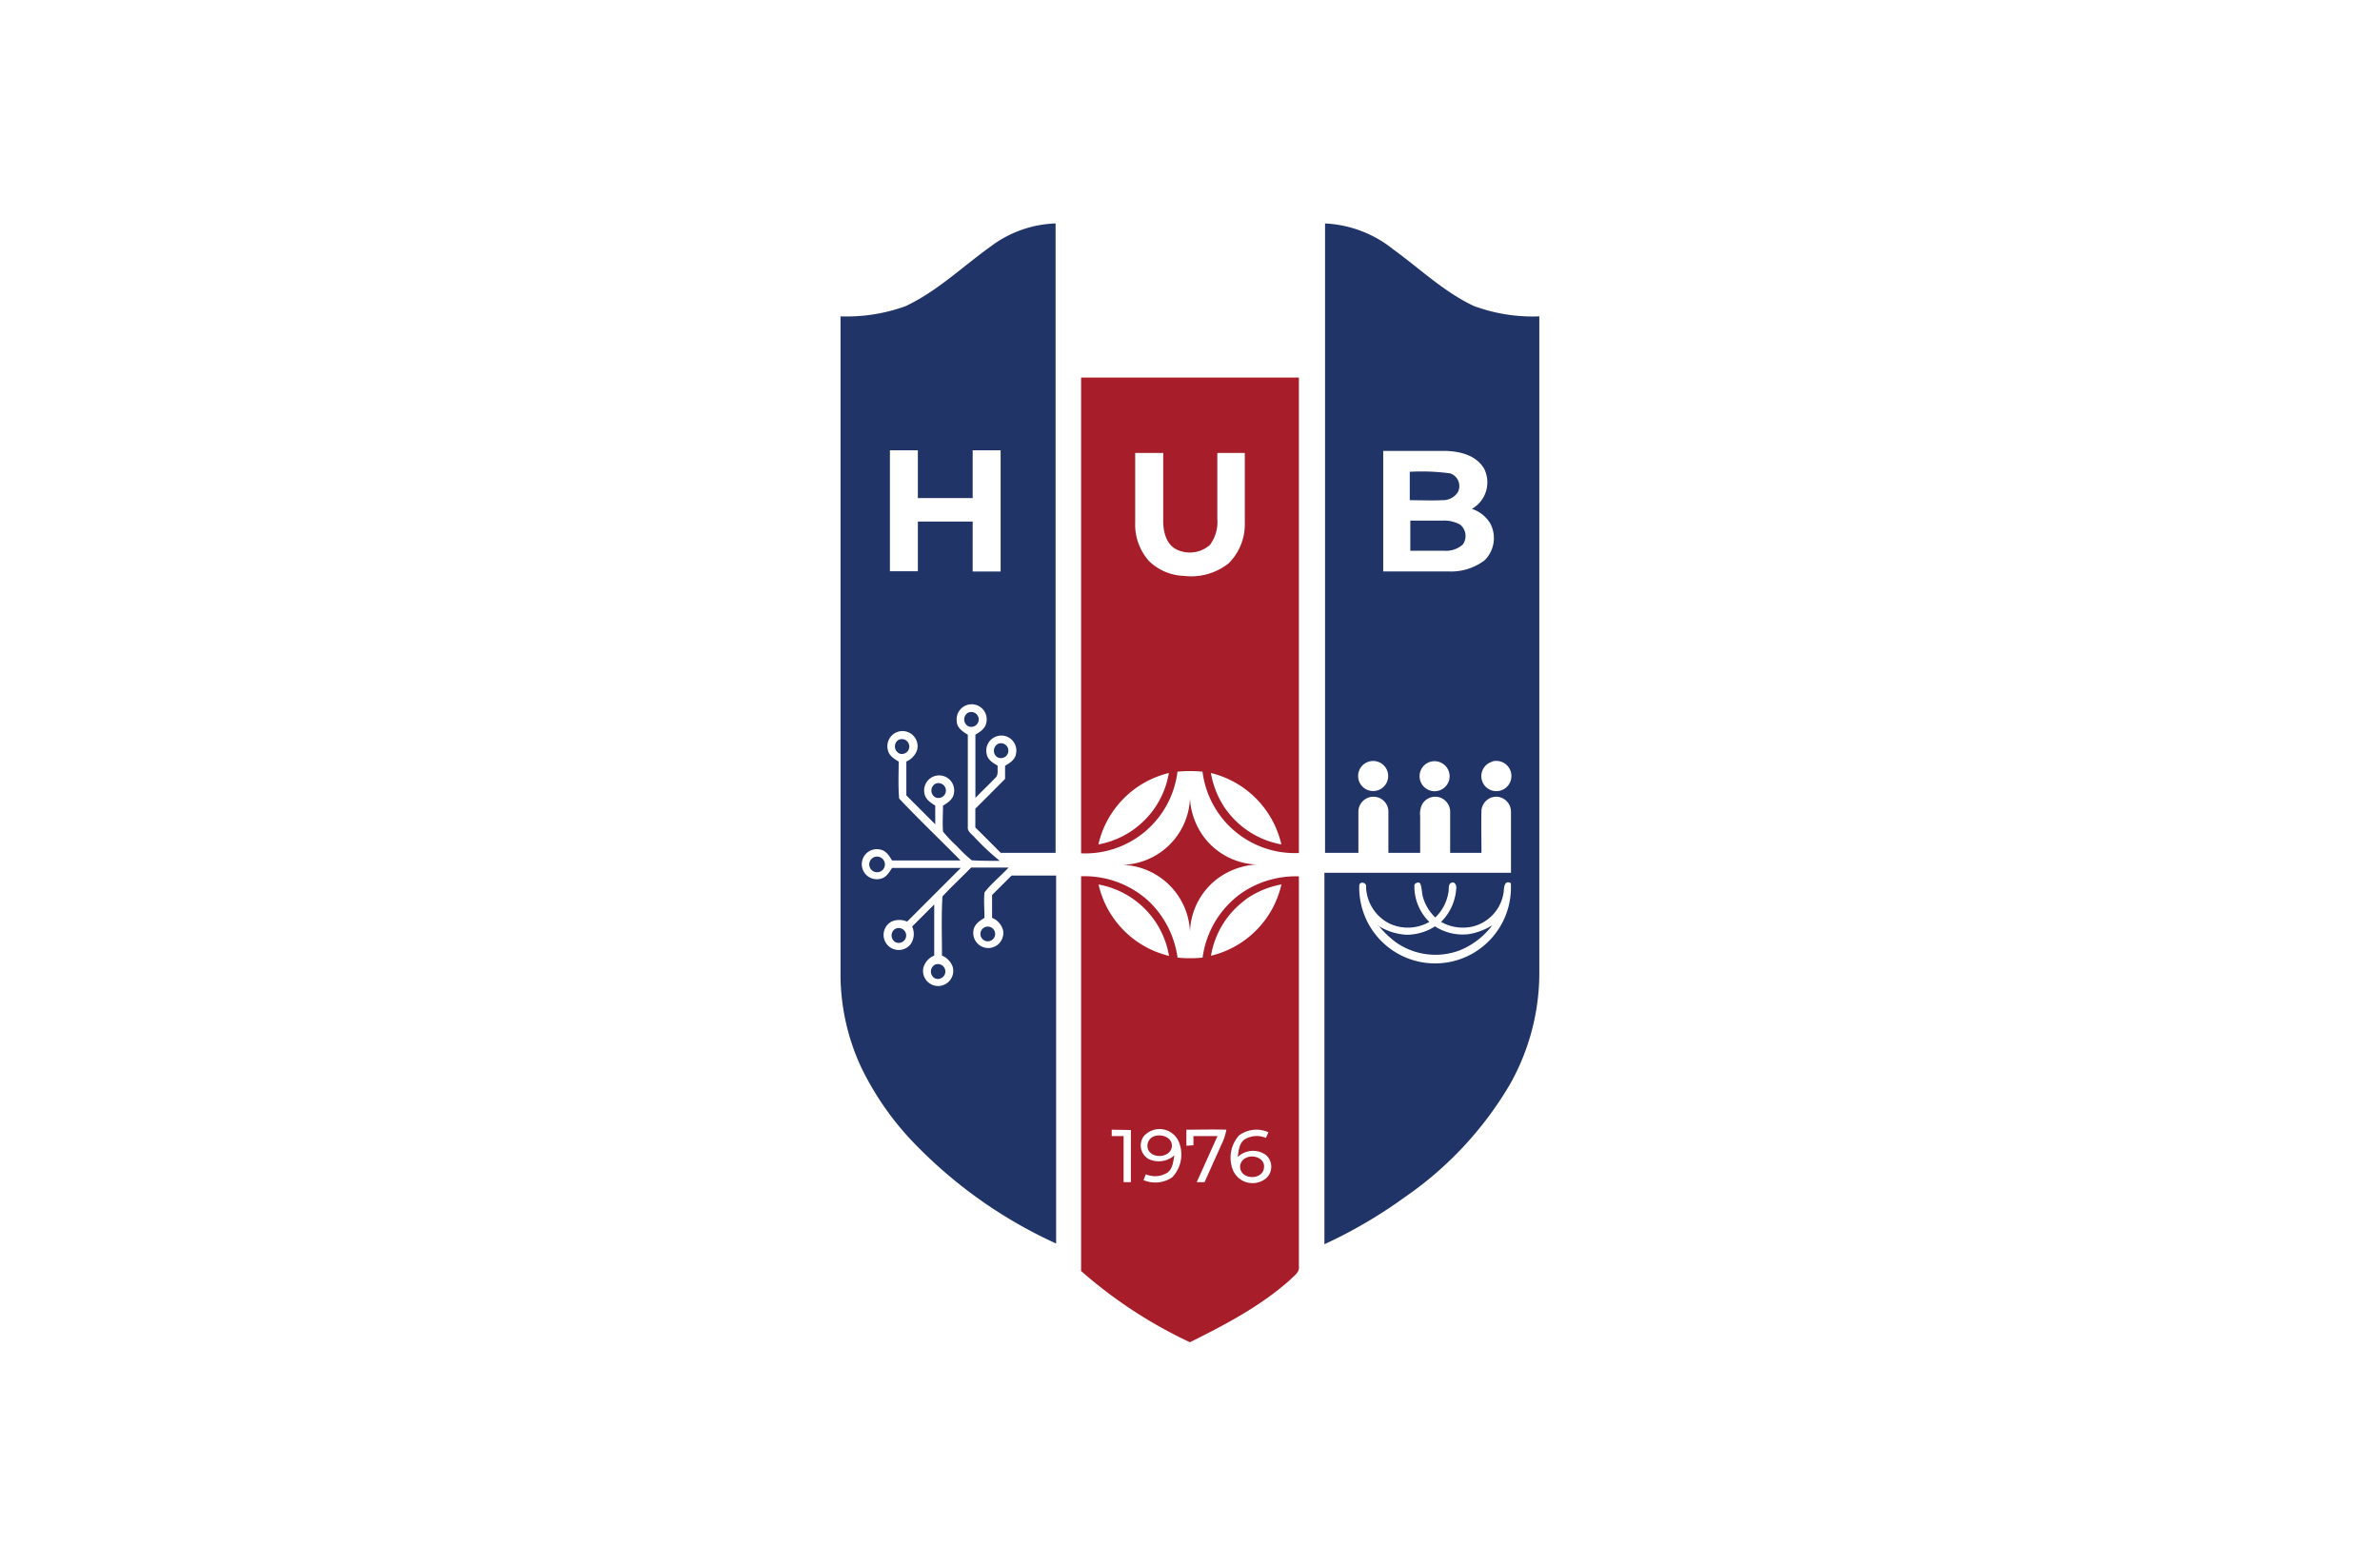 <svg xmlns="http://www.w3.org/2000/svg" viewBox="0 0 304 200"><path fill="none" d="M0 0h304v200H0z"/><path fill="#213468" d="M126.6 31.44a14.54 14.54 0 0 1 8.23-2.9v80.4h-7c-1.08-1.08-2.16-2.18-3.25-3.24v-2.4c1.27-1.27 2.54-2.53 3.8-3.81v-1.67c.59-.35 1.27-.77 1.39-1.51a1.92 1.92 0 1 0-3.74 0c.13.75.81 1.15 1.41 1.5-.07.52.14 1.17-.32 1.56-.82.87-1.7 1.69-2.53 2.55v-8.08c.59-.36 1.26-.77 1.39-1.51a1.92 1.92 0 1 0-3.77-.2c0 .83.77 1.33 1.41 1.72v11.78c-.07.6.53.93.87 1.33a31.43 31.43 0 0 0 3.21 3c-1.19 0-2.39 0-3.58-.07a18.69 18.69 0 0 1-1.88-1.79 17.63 17.63 0 0 1-1.79-1.88c-.08-1.1 0-2.21 0-3.31.58-.36 1.25-.77 1.38-1.51a1.92 1.92 0 1 0-3.74 0c.14.72.8 1.14 1.37 1.5v2.39l-3.69-3.69v-4.33a2.49 2.49 0 0 0 1.37-1.46 1.93 1.93 0 1 0-3.73 0c.14.72.81 1.12 1.38 1.47 0 1.57-.08 3.16.06 4.72 2.54 2.7 5.24 5.26 7.84 7.91h-8.75c-.36-.61-.79-1.28-1.54-1.4a1.92 1.92 0 1 0 .17 3.71c.67-.18 1-.81 1.38-1.35h8.77l-6.85 6.85a2.49 2.49 0 0 0-2 0 1.93 1.93 0 1 0 2.43 2.9 2.28 2.28 0 0 0 .21-2.27l2.82-2.82v6.53a2.33 2.33 0 0 0-1.4 1.61 1.93 1.93 0 1 0 3.75-.2 2.45 2.45 0 0 0-1.36-1.41c0-2.51-.09-5 .06-7.55 1.17-1.27 2.46-2.45 3.66-3.69h4.79c-1 1.07-2.16 2-3.08 3.17-.11 1.08 0 2.17 0 3.25-.6.37-1.28.81-1.4 1.57a1.92 1.92 0 1 0 3.77 0 2.38 2.38 0 0 0-1.4-1.57v-2.92l2.49-2.48h5.69v47a59.25 59.25 0 0 1-17.5-12.17 37.45 37.45 0 0 1-7.4-10.34 28.31 28.31 0 0 1-2.64-11.62v-84.3a22.09 22.09 0 0 0 8.3-1.3c4.08-1.91 7.34-5.11 10.94-7.67m-12.93 26.08v15.45h3.57v-6.35h7V73h3.57V57.52h-3.57v6.1h-7v-6.1ZM169.17 28.54a15 15 0 0 1 8.8 3.32c3.38 2.45 6.44 5.4 10.25 7.21a21.63 21.63 0 0 0 8.4 1.34v83.84a29 29 0 0 1-3.72 14.2 45.39 45.39 0 0 1-13.48 14.48 60.7 60.7 0 0 1-10.25 6v-47.45H193v-7.71a1.93 1.93 0 0 0-1.77-2 1.9 1.9 0 0 0-2 1.76c-.05 1.8 0 3.6 0 5.41h-4v-5.17a1.94 1.94 0 0 0-1.29-1.9 1.92 1.92 0 0 0-2.28.86 2.75 2.75 0 0 0-.26 1.53v4.68h-4.06v-5.38a1.91 1.91 0 0 0-1.83-1.79 1.93 1.93 0 0 0-2 1.81v5.36h-4.26v-80.4m7.43 29v15.45H185a7.1 7.1 0 0 0 4.62-1.41 4 4 0 0 0 .77-4.65A4.26 4.26 0 0 0 188 65a3.89 3.89 0 0 0 1.56-5.15c-1-1.68-3-2.19-4.85-2.25h-8.12m-2 39.78a1.92 1.92 0 0 0 1.33 3.59 1.92 1.92 0 1 0-1.33-3.59m7.9 0a1.92 1.92 0 1 0 2.66 2 1.93 1.93 0 0 0-2.66-2m8.12-.09a1.92 1.92 0 1 0 2.39 2.29 1.93 1.93 0 0 0-2.38-2.32m-17 15.82a9.69 9.69 0 1 0 19.36-.26c-.74-.45-.88.43-.9 1a5.27 5.27 0 0 1-4.06 4.55 5.67 5.67 0 0 1-3.95-.61 6.57 6.57 0 0 0 1.93-4.19c.09-.37-.12-1-.6-.82s-.28.86-.4 1.28a5.62 5.62 0 0 1-1.67 3.16 5.77 5.77 0 0 1-1.55-2.51c-.18-.58-.14-1.21-.35-1.77-.15-.36-.8-.11-.77.22a6.34 6.34 0 0 0 1.91 4.63 5.52 5.52 0 0 1-5.19.16 5.43 5.43 0 0 1-2.89-4.61c.14-.58-.82-.81-.87-.2"/><path fill="#213468" d="M180.14 60.26a27.55 27.55 0 0 1 5.06.2 1.7 1.7 0 0 1 1 2.43 2.28 2.28 0 0 1-2 1c-1.38.07-2.76 0-4.13 0v-3.63M180.14 66.5h4.13a4.11 4.11 0 0 1 2.26.53 1.87 1.87 0 0 1 .31 2.53 3.19 3.19 0 0 1-2.34.79h-4.36V66.5M123.61 91.06a.95.95 0 1 1 0 1.67 1 1 0 0 1 0-1.67M114.73 94.53a.95.95 0 1 1 .2 1.74 1 1 0 0 1-.2-1.74M127.51 95a.95.95 0 1 1-.18 1.68 1 1 0 0 1 .18-1.68M119.41 100.15a.95.95 0 1 1 0 1.66 1 1 0 0 1 0-1.66M111.45 109.6a1 1 0 1 1 0 1.63 1 1 0 0 1 0-1.63M176 118.22a7.61 7.61 0 0 0 3.63 1.18 6.71 6.71 0 0 0 3.66-1.07 6.54 6.54 0 0 0 4.26 1 8.18 8.18 0 0 0 3.06-1.14 9.76 9.76 0 0 1-4.23 3.23 8.8 8.8 0 0 1-8-1 12 12 0 0 1-2.33-2.23M125.69 118.49a.94.94 0 0 1 1.42.86.94.94 0 1 1-1.42-.86M114.27 118.7a.95.95 0 1 1 0 1.58 1 1 0 0 1 0-1.58M119.43 123.22a.95.95 0 1 1-.08 1.71 1 1 0 0 1 .08-1.71"/><path fill="#a71e2a" d="M138.09 48.23h27.82v60.73a11.88 11.88 0 0 1-12.31-10.39 17.1 17.1 0 0 0-3.2 0A11.88 11.88 0 0 1 138.09 109V48.23m6.91 9.63v8.9a7 7 0 0 0 1.75 4.89 6.7 6.7 0 0 0 4.47 1.91 7.7 7.7 0 0 0 5.7-1.59 7 7 0 0 0 2.08-5.21v-8.9h-3.51v8.43a4.89 4.89 0 0 1-.95 3.32 3.88 3.88 0 0 1-4.21.6c-1.3-.61-1.72-2.15-1.75-3.47v-8.88H145m-4.7 50a11.14 11.14 0 0 0 9-9.12 12.18 12.18 0 0 0-9 9.12m14.37-9.12a11.44 11.44 0 0 0 1.67 4.29 11.17 11.17 0 0 0 7.33 4.83 12.19 12.19 0 0 0-9-9.12"/><path fill="#a71e2a" d="M152 102a9.07 9.07 0 0 0 2.14 5.37 8.85 8.85 0 0 0 6.37 3.06 9.22 9.22 0 0 0-5.25 2A8.85 8.85 0 0 0 152 119a8.94 8.94 0 0 0-8.59-8.53A8.86 8.86 0 0 0 152 102"/><path fill="#a71e2a" d="M138.09 111.93a12.13 12.13 0 0 1 8.7 3.24 12.3 12.3 0 0 1 3.62 7.15 16.3 16.3 0 0 0 3.2 0 12.06 12.06 0 0 1 4.94-8.22 12.27 12.27 0 0 1 7.36-2.16v49.8c.12.78-.63 1.22-1.09 1.71-3.78 3.38-8.32 5.76-12.83 8a58.8 58.8 0 0 1-13.9-9.1v-50.43m2.23 1.06a12.15 12.15 0 0 0 9 9.12 11.15 11.15 0 0 0-9-9.12M159 115a11.11 11.11 0 0 0-4.32 7.08 12.13 12.13 0 0 0 9-9.11 11.47 11.47 0 0 0-4.68 2m-17 29.33v.82h1.52V151h.93v-6.66Zm4.09.84a2 2 0 0 0 .63 2.91 3 3 0 0 0 3.29-.48c-.16.77-.19 1.69-.88 2.21a3 3 0 0 1-2.77.22l-.3.74a3.83 3.83 0 0 0 3.67-.36 4.21 4.21 0 0 0 .76-4.71 2.68 2.68 0 0 0-4.4-.53m5.45-.91v2.12l.9-.06v-1.17h3.07l-2.65 5.88h1q1.14-2.55 2.29-5.09a7.15 7.15 0 0 0 .5-1.61c-1.7-.05-3.41 0-5.12 0m6.73.74a4.26 4.26 0 0 0-.71 4.57 2.72 2.72 0 0 0 4.26.82 2 2 0 0 0-.1-2.89 2.83 2.83 0 0 0-3.62.25c.13-.79.17-1.74.9-2.26a3 3 0 0 1 2.71-.18c.1-.24.21-.48.32-.72a3.71 3.71 0 0 0-3.76.41"/><path fill="#a71e2a" d="M147.58 145.1c.87-.25 2.13.2 2.11 1.27-.05 1.43-2.35 1.75-3 .55a1.3 1.3 0 0 1 .86-1.82M159.21 147.87c.92-.43 2.39.1 2.24 1.28-.11 1.51-2.62 1.6-3 .23a1.24 1.24 0 0 1 .79-1.51"/></svg>